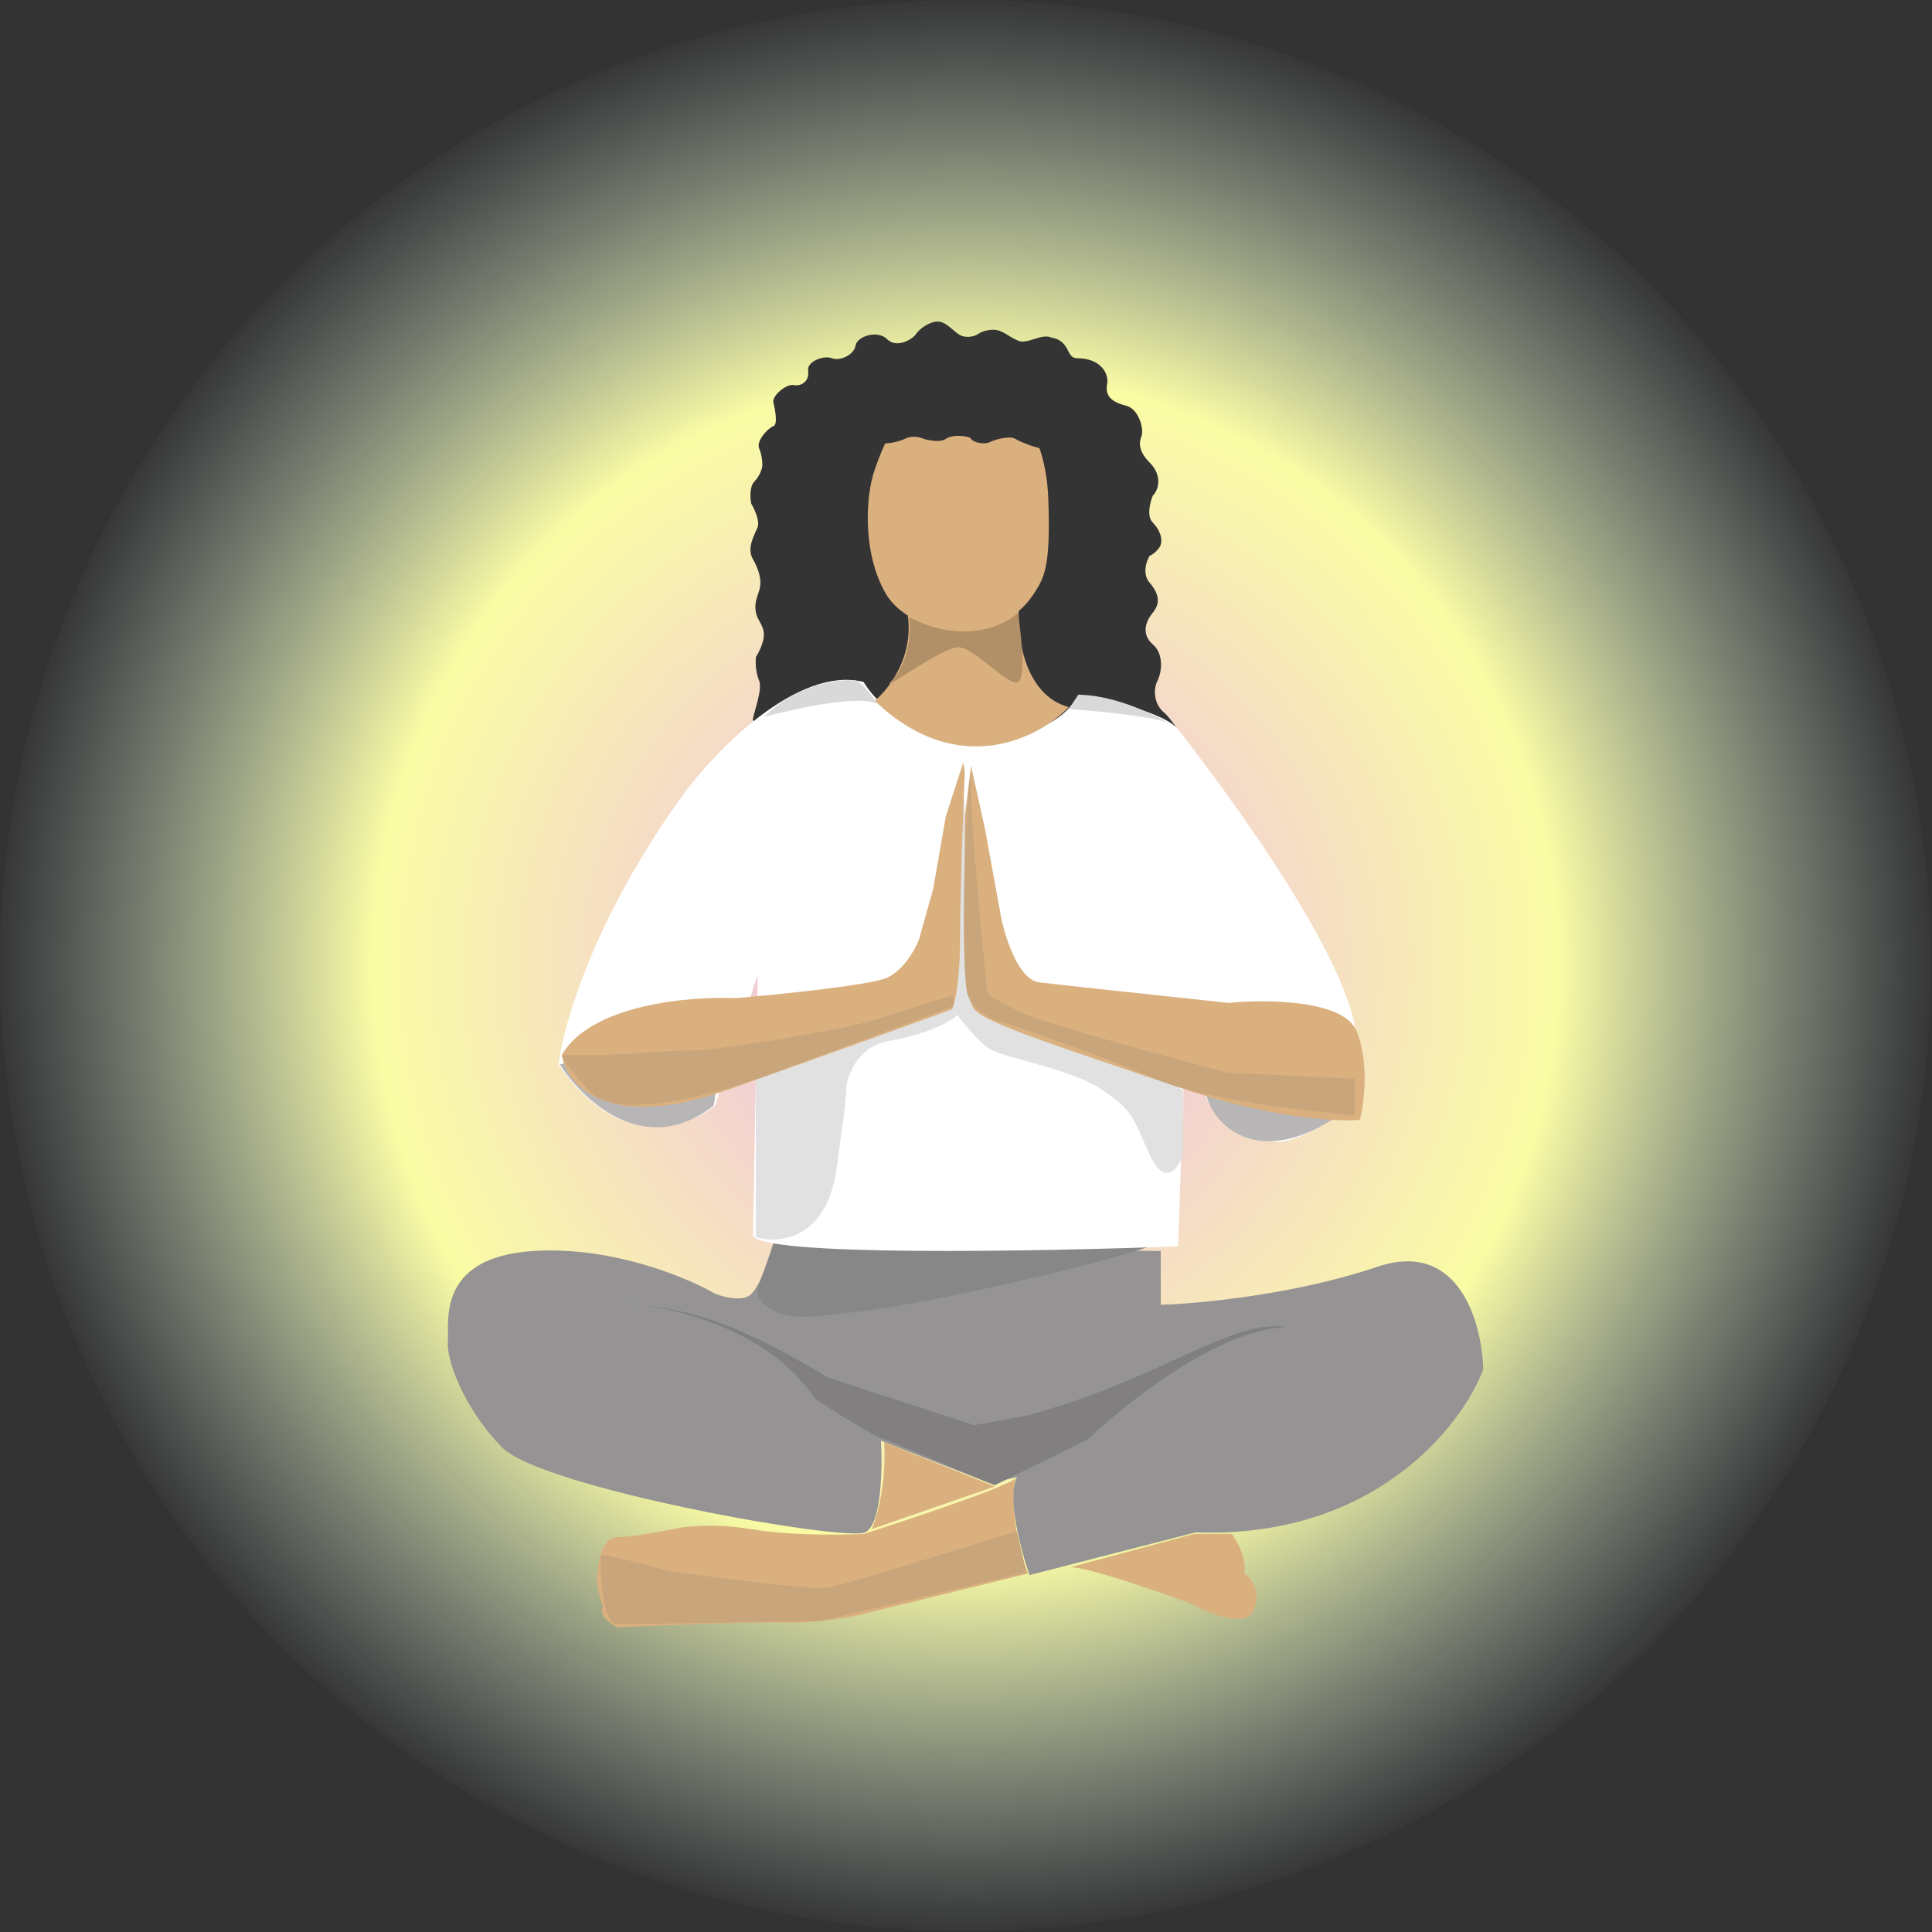 <?xml version="1.0" encoding="UTF-8"?>
<svg xmlns="http://www.w3.org/2000/svg" width="479" height="479" viewBox="0 0 479 479" fill="none">
  <rect x="0" y="0" width="479" height="479" fill="#333333" stroke="none"/>
  <circle cx="239.393" cy="239.393" r="239.393" fill="url(#paint0_radial_76_62)"></circle>
  <path d="M213.334 400.329L254.861 390.126C250.787 379.453 251.074 369.982 251.727 366.581C249.219 368.779 225.609 376.653 214.117 380.316C208.763 380.578 195.705 380.708 186.302 379.139C176.9 377.569 169.326 378.485 166.714 379.139C163.58 379.793 156.45 381.101 153.002 381.101C149.555 381.101 148.432 386.333 148.301 388.949C147.909 389.865 147.596 393.03 149.476 398.367C148.223 400.251 151.305 402.553 153.002 403.469C164.233 402.945 188.261 401.978 194.529 402.291C200.797 402.605 209.677 401.114 213.334 400.329Z" fill="#DAB07F"></path>
  <path d="M246.634 368.543L219.21 357.556C219.837 367.916 217.382 376.261 216.076 379.139L246.634 368.543Z" fill="#DAB07F"></path>
  <path d="M305.398 380.316H295.996L265.438 388.557C269.826 388.557 287.116 394.574 295.213 397.582C299.653 400.068 309.003 403.861 310.883 399.152C312.764 394.443 310.1 391.173 308.533 390.126C309.159 386.359 306.704 382.016 305.398 380.316Z" fill="#DAB07F"></path>
  <path d="M285.021 114.677C288.294 117.951 287.242 121.471 285.805 122.908C285.151 124.476 284.237 128.003 285.805 129.571C287.764 131.531 288.548 134.275 287.372 135.842C286.432 137.097 285.413 137.672 285.021 137.802C284.237 139.109 283.139 142.27 285.021 144.465C287.372 147.209 287.764 149.561 285.805 151.912C283.845 154.264 283.061 157.4 285.805 159.751C288.548 162.103 288.103 166.521 286.98 168.766C285.805 171.118 286.196 174.645 288.548 176.605C290.429 178.173 294.819 184.444 293.643 186.404L277.574 185.62L194.876 186.404L186.646 178.565C186.646 177.258 189.154 170.961 188.213 168.766C187.273 166.571 187.299 163.932 187.43 162.887C188.083 161.842 189.389 159.281 189.389 157.4C189.389 155.048 187.821 153.872 187.43 151.912C187.038 149.953 187.43 148.777 188.213 146.425L188.213 146.425C188.997 144.073 188.213 141.33 186.646 138.586C185.078 135.842 187.038 132.707 187.821 130.747C188.449 129.179 187.038 126.174 186.254 124.868C185.992 123.561 185.783 120.635 187.038 119.381C188.292 118.126 189.128 115.984 188.997 115.069C188.997 114.155 188.84 112.718 188.213 111.15C187.43 109.19 190.565 106.054 191.741 105.662C192.917 105.27 192.133 101.351 191.741 99.783C191.349 98.215 194.876 95.08 196.836 95.472C198.796 95.864 200.755 94.296 200.363 91.944C199.971 89.593 204.283 88.025 206.242 88.809C208.202 89.593 211.729 88.025 212.121 85.673C212.513 83.321 217.608 81.754 219.96 84.105C222.312 86.457 226.231 84.105 227.015 82.929C227.799 81.754 229.758 80.186 231.718 79.794C233.678 79.402 234.853 80.578 237.205 82.537C239.086 84.105 241.386 83.452 242.3 82.929C242.823 82.537 244.338 81.754 246.219 81.754C248.571 81.754 249.747 83.321 252.49 84.497C254.685 85.438 258.369 82.537 260.721 83.713C265.424 84.497 264.248 88.809 266.992 88.809C273.341 88.809 275.092 93.12 274.438 95.472C274.177 97.693 274.883 99.502 279.142 100.567C282.277 101.351 283.584 106.054 283.061 108.014C282.538 109.19 281.885 111.542 285.021 114.677Z" fill="#353434"></path>
  <path d="M287.783 323.49V310.165L191.766 308.989C190.721 312.386 188.083 319.571 185.888 321.138C183.693 322.706 179.226 321.53 177.266 320.746C170.342 316.697 151.636 308.911 132.197 310.165C107.899 311.733 111.426 328.193 111.034 332.503C110.642 336.814 114.562 348.571 124.359 358.761C134.157 368.95 209.402 382.275 214.497 379.924C218.573 378.043 218.808 363.986 218.416 357.193L245.457 367.775L252.12 366.207C249.611 371.537 253.165 384.627 255.255 390.505L296.405 379.924C340.611 381.491 362.375 353.666 367.731 339.558C367.47 328.193 361.853 307.186 341.474 314.084C321.095 320.981 297.188 323.228 287.783 323.49Z" fill="#959393"></path>
  <path d="M155.293 323.159C156.353 323.223 157.544 323.334 158.84 323.499C175.828 325.393 186.737 330.619 205.457 341.579L241.512 353.336L254.445 350.984C287.668 342.187 305.392 326.686 319.109 329.038C302.492 329.351 279.265 347.718 269.729 356.863L246.606 368.228L219.565 356.863C217.684 356.863 207.024 350.07 201.929 346.673C191.746 331.116 170.802 325.022 158.84 323.499C157.687 323.371 156.506 323.258 155.293 323.159Z" fill="#817F7F"></path>
  <path d="M285.013 309.05L191.74 308.267C188.997 316.888 187.429 319.24 187.821 320.808C188.135 322.062 190.565 327.47 202.714 326.294C214.863 325.118 223.798 323.943 245.431 319.24C267.064 314.537 280.833 310.487 285.013 309.05Z" fill="#888787"></path>
  <path d="M292.09 180.835C288.956 176.759 274.327 173.388 267.405 172.212C259.568 187.498 224.694 186.714 214.115 169.077C197.814 165.001 177.543 185.93 169.445 196.905C147.189 227.633 139.535 254.39 138.49 263.927C153.223 285.562 170.49 279.735 177.282 274.118L187.862 241.586L186.686 306.257C187.94 311.587 257.478 310.307 292.09 309.001L294.05 251.777C294.311 255.043 295.695 263.692 299.143 272.158C302.592 280.624 312.858 283.002 317.56 283.132C324.352 282.087 337.622 275.529 336.368 257.656C334.801 235.315 296.009 185.93 292.09 180.835Z" fill="white"></path>
  <path d="M293.29 286.304V270.223L239.194 240.414L236.842 251.004C238.279 252.965 241.859 257.436 244.682 259.633C248.21 262.378 265.458 264.732 273.298 270.223C281.138 275.714 280.354 276.106 285.058 286.304C288.821 294.462 292.114 289.703 293.29 286.304Z" fill="#E1E1E1"></path>
  <path d="M207.382 289.872C204.873 307.438 193.009 308.432 187.391 306.732V265.168L229.333 238.897L239.132 197.725C239.132 197.725 240.7 245.563 239.132 249.484C237.564 253.405 227.843 256.856 220.317 258.11C212.791 259.365 210.126 266.475 209.734 269.874C209.995 269.22 209.89 272.305 207.382 289.872Z" fill="#E1E1E1"></path>
  <path d="M176.876 274.168C159.92 287.403 144.43 272.855 138.805 263.927C141.552 263.008 150.422 261.17 163.924 261.17C177.425 261.17 178.184 269.836 176.876 274.168Z" fill="#B7B5B5"></path>
  <path d="M330.046 277.736C307.501 291.86 296.37 273.58 299.128 266.345L310.869 249.455C323.393 251.943 351.666 264.192 330.046 277.736Z" fill="#B8B6B6"></path>
  <path d="M336.374 255.694C333.239 247.857 313.908 247.726 304.634 248.641C291.051 247.204 262.629 244.173 257.613 243.546C252.598 242.919 249.254 232.574 248.209 227.48L244.291 205.927L240.764 189.861L239.197 202.401V214.156V232.966C239.066 237.538 239.354 247.387 241.548 250.208C244.291 253.735 263.099 259.613 291.704 269.409C314.587 277.247 331.541 278.161 337.157 277.639C338.202 273.589 339.508 263.531 336.374 255.694Z" fill="#DAB07F"></path>
  <path d="M139.277 261.572C146.487 249.032 171.016 246.943 182.38 247.465C193.221 246.551 215.922 244.252 219.997 242.371C224.072 240.49 226.919 235.317 227.834 232.966L231.36 220.426L234.495 202.401L238.805 189.077L239.197 191.428C238.805 200.964 238.021 222.621 238.021 232.966C238.021 243.311 236.715 248.771 236.062 250.208C230.054 252.429 210.514 259.534 180.421 270.193C150.327 280.852 140.453 268.887 139.277 261.572Z" fill="#DAB07F"></path>
  <path d="M264.987 175.321C253.409 172.194 251.688 156.163 252.861 148.343C240.474 144.042 220.785 137.396 224.305 149.125C227.895 161.087 220.785 170.499 216.873 173.757C237.527 193.463 257.555 183.011 264.987 175.321Z" fill="#DAB07F"></path>
  <path d="M259.898 123.593C259.272 106.655 250.894 95.755 238.758 94.971C225.056 94.971 219.576 108.694 216.835 116.535C214.643 122.809 213.703 136.924 219.576 147.118C225.448 157.312 246.979 161.625 256.375 147.118C258.914 143.197 260.525 140.531 259.898 123.593Z" fill="#DAB07F"></path>
  <path d="M224.314 108.804C222.435 109.749 218.44 110.379 217.266 109.592C218.049 107.754 221.651 100.852 225.097 95.813C229.405 89.514 233.713 95.813 242.328 93.057C249.22 90.853 255.903 101.849 258.383 107.623V111.166C256.947 111.166 252.666 109.434 251.726 108.804C250.551 108.017 247.027 108.804 245.46 109.592C243.894 110.379 241.153 109.592 240.761 108.804C240.37 108.017 236.062 107.623 234.496 108.804C233.243 109.749 230.319 109.198 229.013 108.804C228.23 108.411 226.194 107.859 224.314 108.804Z" fill="#353434"></path>
  <path d="M221.138 168.677C225.207 164.617 225.963 156.705 225.441 153.062C238.899 159.932 249.044 155.144 252.435 151.891C252.826 155.794 254.391 165.554 252.826 168.677C251.261 171.8 241.872 160.479 237.569 160.479C233.266 160.479 217.07 172.737 221.138 168.677Z" fill="#B18F67"></path>
  <path d="M171.37 260.441C163.539 260.441 156.491 261.619 144.744 261.619H139.654C139.001 261.488 139.419 263.11 146.31 270.646C153.202 278.182 178.94 270.908 190.948 266.328L236.37 249.452V246.704L216.4 252.984C210.135 254.946 179.202 260.441 171.37 260.441Z" fill="#C9A57B"></path>
  <path d="M244.632 245.169C244.632 243.602 240.323 204.046 240.715 191.121C238.757 203.654 238.365 242.349 239.932 246.735C241.499 251.122 247.505 253.524 249.724 253.785C257.167 256.265 274.951 262.479 286.545 267.493C298.14 272.506 324.28 275.587 335.901 276.501V267.493L304.172 265.926C288.504 261.748 257.908 253.532 252.466 250.652C245.807 247.127 244.632 246.83 244.632 245.169Z" fill="#C9A57B"></path>
  <path d="M204.671 393.703C208.121 393.39 238.12 383.942 252.101 379.647L254.453 389.799L203.495 401.902C188.208 402.162 156.693 402.683 152.93 402.683C149.167 402.683 148.749 388.497 149.01 385.504C151.885 385.504 163.789 389.224 167.825 389.799C173.313 390.579 200.36 394.093 204.671 393.703Z" fill="#C9A57B"></path>
  <path d="M217.581 174.605C213.515 172.085 197.123 175.655 189.436 177.755C197.566 169.565 207.938 168.305 212.108 168.699C212.76 168.83 214.766 170.195 217.581 174.605Z" fill="#D9D9D9"></path>
  <path d="M289.882 179.329C286.167 177.626 272.053 176.277 264.986 175.79L267.345 172.252C275.71 172.252 285.446 176.745 289.882 179.329C290.162 179.458 290.383 179.588 290.537 179.721C290.334 179.596 290.115 179.465 289.882 179.329Z" fill="#D9D9D9"></path>
  <defs>
    <radialGradient id="paint0_radial_76_62" cx="0" cy="0" r="1" gradientUnits="userSpaceOnUse" gradientTransform="translate(239.393 239.393) rotate(90) scale(239.393)">
      <stop offset="0.039" stop-color="#EFB8ED"></stop>
      <stop offset="0.609" stop-color="#FAFCA4"></stop>
      <stop offset="1" stop-color="#CDE8E4" stop-opacity="0"></stop>
    </radialGradient>
  </defs>
</svg>
